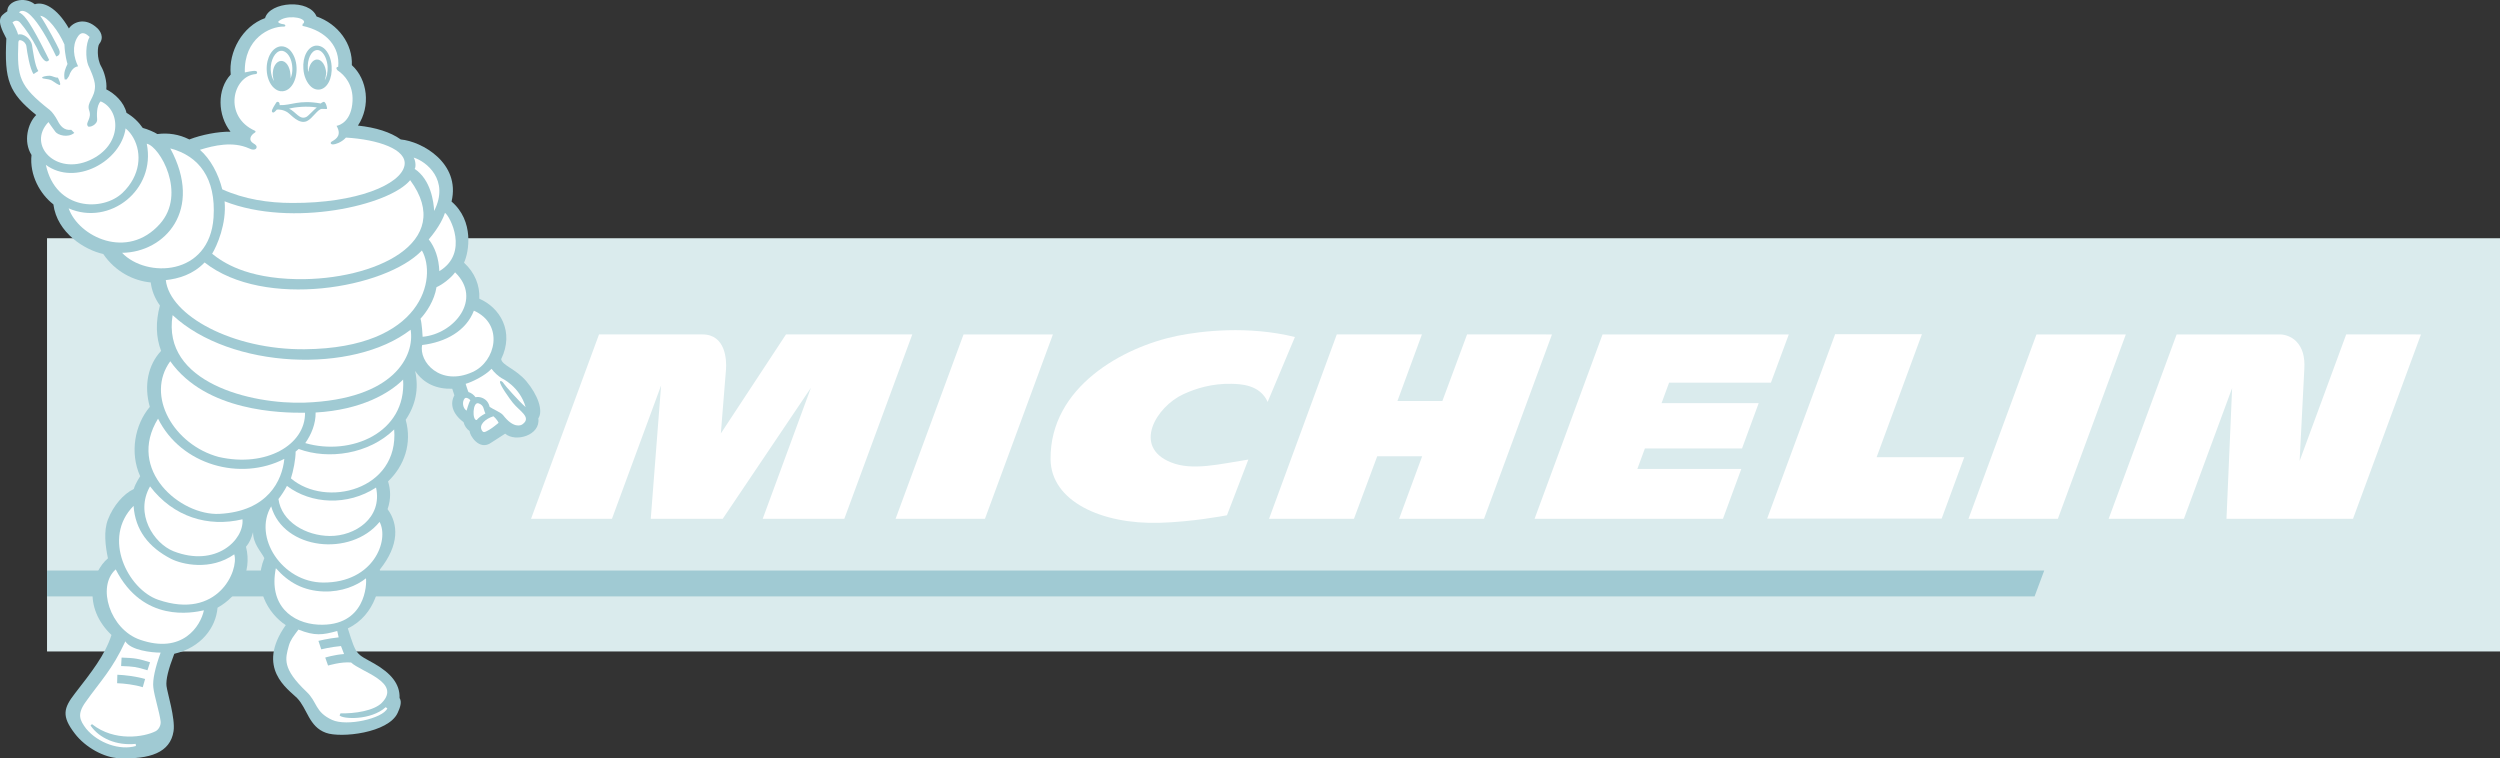 <?xml version="1.0" encoding="utf-8"?>
<!-- Generator: Adobe Illustrator 24.0.2, SVG Export Plug-In . SVG Version: 6.00 Build 0)  -->
<svg version="1.1" id="svg2" xmlns:svg="http://www.w3.org/2000/svg"
	 xmlns="http://www.w3.org/2000/svg" xmlns:xlink="http://www.w3.org/1999/xlink" x="0px" y="0px" viewBox="0 0 1063 322.3"
	 style="enable-background:new 0 0 1063 322.3;" xml:space="preserve">
<rect x="0" y="0" width="1063" height="322.3" fill="#333333" stroke="none"/>
<style type="text/css">
	.st0{fill:#DAEBED;}
	.st1{fill:#A0CAD3;}
	.st2{fill:#FFFFFF;}
</style>
<path id="path19014" class="st0" d="M20,277V101.3h1043V277H20z"/>
<path id="path19016" class="st1" d="M869.2,242.6H20v11h845.1L869.2,242.6"/>
<path id="path19018" class="st2" d="M334.2,142.2l-27.7,42.1c0,0,1.8-22,2.2-27.3c0.3-4-0.2-14.8-10-14.8c-9.5,0-44,0-44,0
	l-28.9,78.4h34.4l20.9-56.7l-4.4,56.7h30.6l37.5-55.7l-20.5,55.7h34.7l28.9-78.4H334.2"/>
<path id="path19020" class="st2" d="M521.7,219.1c-1.7,0.3-14.8,2.8-28.7,3.2c-24.7,0.7-46.1-9.2-46.3-27
	c-0.3-30.8,30.9-47.8,53.9-52.5c10.3-2.1,30.2-4.4,50,0.5L539,170.9c-3.3-7.5-11.8-7.6-15.3-7.7c-8.4-0.2-15.3,2-20.5,4.4
	c-11.6,5.3-21.8,22.4-5.3,29c9.1,3.7,20.7,0.7,32.9-1.2L521.7,219.1"/>
<path id="path19022" class="st2" d="M875,220.6h-38l28.9-78.4h38L875,220.6"/>
<path id="path19024" class="st2" d="M418.8,220.6h-38l28.9-78.4h38L418.8,220.6"/>
<path id="path19026" class="st2" d="M623.8,142.2l-10.5,28.3h-19.1l10.4-28.3h-36.2l-28.8,78.4h36.1l9.9-26.6h19.1l-9.8,26.6H631
	l28.9-78.4H623.8"/>
<path id="path19028" class="st2" d="M797.9,194.5l19.3-52.4h-36.9l-28.9,78.4h74.2l9.6-26.1H797.9"/>
<path id="path19030" class="st2" d="M997.6,142.2L977.8,196c0.3-5.4,1.4-26.8,2-39.2c0.3-5.1-0.8-8.9-3.3-11.5
	c-2.9-3.1-6.8-3.1-6.9-3.1h-44.1l-28.9,78.4h32l20.5-55.6l-2.4,55.6h53.8l28.9-78.4H997.6"/>
<path id="path19032" class="st2" d="M696.2,199.4l3.2-8.7h41.3l7.1-19.3h-41.3l3.2-8.7H753l7.6-20.5h-79.2l-28.9,78.4h80.1l7.8-21.2
	H696.2"/>
<path id="path19034" class="st1" d="M228.9,177.9c2.2-3.3-0.3-10.1-5.1-15.8c-4.5-5.3-10.3-6.7-10.7-9.4c5.7-11.7-0.5-21.9-9.3-25.7
	c0.3-5.6-1.9-11.1-6.5-15.3c2.1-4.5,4.4-17.7-5.3-26c3.9-16.4-12.7-25.6-21.6-26.4c-4.3-3.1-10.6-5.1-18.2-5.9
	c5.5-8.3,4.1-19.6-2.6-25.7c0.4-9-5.8-17.5-15-20.7c-3.1-7.6-19.9-6.3-21.9,0.7c-9.7,3.5-15.6,14.4-14.6,24C92.2,38,92.5,49,98,56
	c-5.2-0.1-12.4,1.3-17.5,3.3c0,0,0,0,0,0c-0.1,0-0.2-0.1-0.2-0.1c-4.2-2.1-8.8-2.8-13.4-2.2c-1.2-0.8-4.2-2.1-6.2-2.6
	c-1.8-2.6-4.1-4.8-6.9-6.4c-1.1-4.6-5-8.2-8.6-10c0.4-3.4-1-7.7-2.1-9.6c-2.1-3.6-1.6-8.9-0.9-9.7c2.3-2.9,0.3-5.6-0.7-6.6
	c-5.4-5.2-10.6-2.5-12.2,0C24.1,3,18.3,0.6,14.8,1.8C10.3-1.8,3,0.4,3.1,4.8c-3,2.1-5,3.1-0.4,11.6c-0.9,17.7,1,23,12.7,32.5
	c-3.6,3.5-5.6,11.3-2,17c-0.9,8.5,3.6,16.6,9.3,21c1.6,12.2,13.4,19.4,21.2,21.1c5.2,7.6,12.9,11.4,20.2,12.1
	c0.4,3.4,1.7,6.7,3.9,9.8c-1.9,7-1.7,13.5,0.5,19.3c-5.5,5.9-7.4,14.6-4.8,23.8c-6.4,7.6-8.6,19.5-4.1,29.5c0,0.1-2,2.9-2.7,5.4
	c-4.5,2.2-8.7,7.1-11,13c-1.9,4.9-1.1,11.3,0,16.5c-6.9,5.8-11,20.6,1.5,32.6c-2.7,8.5-8.6,15.9-15.5,24.8
	c-4.9,6.3-5.8,9.7-0.1,17.1c4.4,5.8,12.4,10.3,18.9,10.5c12.9,0.5,21.7-2.3,23.1-11.5c0.8-5.4-2.7-16.5-3-19.2
	c-0.3-2.7,0.7-6.9,3.3-13.7c11.5-2.7,17.7-11.2,18.4-19.6c8.8-4.9,14.9-14.9,12.1-25.9c1.6-2,2.1-3.2,3-6.2c0,4.9,3.3,8.1,4.8,11
	c-5.1,12.4,1.6,23.6,9.1,28.5c-12.9,18.3,1,27.2,4.8,31c4.4,4.5,5,12.2,12.3,14.8c6.3,2.3,26.6,0.1,30.5-8.5c1-2.2,1.9-4.6,0.8-6.3
	c0.2-6.1-3.8-10.6-10.7-14.6c-7.8-4.4-7.6-3.2-11.3-15c12.1-5.8,14.2-19.6,13.6-25c8.4-10.5,7.9-19.4,3.3-25.7
	c1.5-4.3,1.3-8.3,0.2-11.8c6.9-6.6,10.3-16.1,7.5-26.2c4.2-6.2,5.7-13.2,4-20.8c3.7,5.5,9.3,7.8,15.8,7.6c0,0.1,0.6,2,0.9,2.8
	c-1.9,3.5-1,7.7,3.9,11.4c0.4,1.6,1.3,2.9,2.6,3.8c-0.1,1.7,4.1,8.6,9.2,4.9c0.1-0.1,5.6-3.6,5.9-3.8
	C219.2,188.2,229.9,185.1,228.9,177.9"/>
<path id="path19036" class="st2" d="M179.7,143.2c13.4-1.2,25.6-16,13.8-27.4c-1.7,2.4-5.5,5.3-7.9,6.3c-0.9,5.7-4.3,10.7-6.8,13.4
	C179.4,137.5,179.7,142.8,179.7,143.2"/>
<path id="path19038" class="st2" d="M201.5,132.1c-3.3,8.6-12,13.4-22,14.6c-1.5,7.1,7.7,17.7,21.4,11.5
	C210.8,153.8,214.5,137.9,201.5,132.1"/>
<path id="path19040" class="st2" d="M197.6,169.4c-1.2,1.3-0.9,4.2,0.8,5.2c0.1-0.2,0.8-3.2,1.6-4.4
	C199.2,169.2,198,168.9,197.6,169.4"/>
<path id="path19042" class="st2" d="M206.4,175.8c-0.9-1.6-0.4-3.4-2.9-4.3c-2.6-0.9-2.8,7.4-0.8,7.1
	C203.5,177.6,204.7,176.7,206.4,175.8"/>
<path id="path19044" class="st2" d="M209.8,177c-3.5,1.1-6.3,3.7-4.9,6c0.6,1,1,1,3.2-0.3c1.4-0.8,3.5-2.6,3.9-2.9
	C211.3,178.2,209.8,177,209.8,177"/>
<path id="path19046" class="st2" d="M213.3,160.8c-1.2-0.7-3.2-2.4-4.3-4c-2.7,3-8.7,5.8-11,6.4c0.1,0.3,0.9,3,1.2,3.5
	c1.1,0.3,2.3,1.2,3,2.2c1.5-0.4,5.1,0.2,6,4.1c1.6,1.1,4.7,2.3,5.7,3.5c4.3,5.6,7.5,4.6,8.4,3.8c3.8-2.9-1.4-5.5-4.2-9
	c-1.3-1.6-5.7-7.7-5.5-9c0.1-0.6,1.1-0.2,1.7,0.9c0.4,0.7,6.3,7.4,9.2,9.9C221,164.3,213.3,160.8,213.3,160.8"/>
<path id="path19048" class="st2" d="M129.6,148.5c50.4-0.5,56.3-30.5,49.8-42c-15.4,16.1-67,25.1-92.4,5.1c-4.9,5.1-11,6.9-16.5,7.5
	C72.2,134.2,98.9,148.8,129.6,148.5"/>
<path id="path19050" class="st2" d="M95.5,85.6c0.9,9.6-3.3,19-5.3,22.3c4.5,3.6,14.3,10.4,36.1,10.8c32.8,0.5,67.7-15.5,48.1-42.1
	C165.7,87.3,124.2,96.9,95.5,85.6"/>
<path id="path19052" class="st2" d="M52.1,82c7.7-7.4,8.3-16.8,4.6-23.4c-0.8-1.4-1.8-2.8-3.3-4c-2,14.1-21.4,24.7-33.9,15.5
	C23.7,89.6,43.7,90,52.1,82"/>
<path id="path19054" class="st2" d="M68,95.2c11.5-12.9-0.1-33-5.6-34.1c4,19.7-15.8,35.1-33.2,27.5C33.4,100.6,54.1,110.8,68,95.2"
	/>
<path id="path19056" class="st2" d="M51.9,107.5c10.3,10.8,37.2,10,38.9-15c1.1-16.7-6.2-26.2-18.4-29.4
	C86.6,89.3,70.1,107.3,51.9,107.5"/>
<path id="path19058" class="st2" d="M73.4,134c-4.7,28.7,33.4,38,56.2,37.2c38.3-1.4,46.8-20.1,45-31C150.2,159.1,98.1,157,73.4,134
	"/>
<path id="path19060" class="st2" d="M93,194.3c20.2,4.6,36.9-5.2,36.7-18.8c-10,0.1-42.1-0.4-57.3-21.9
	C61.7,168.3,74,189.2,93,194.3"/>
<path id="path19062" class="st2" d="M120.9,195.1c-18.6,9.6-43.9,2.7-53.7-17.1c-13.5,21.9,9.5,41.3,26.1,40.5
	C113.9,217.4,120,204.3,120.9,195.1"/>
<path id="path19064" class="st2" d="M63.8,206.8c-6.6,11.6,1.5,24.2,10,27.6c18,7,30.1-4.9,29.3-13.6
	C88.5,224.3,73.7,219.8,63.8,206.8"/>
<path id="path19066" class="st2" d="M49.2,242.1c-8.2,7.3-2.4,25.5,10.3,29.9c18.1,6.3,25.8-5.8,27.2-12.5
	C81.8,260.6,60.8,264.9,49.2,242.1"/>
<path id="path19068" class="st2" d="M72.7,237.6c-9.5-4.9-15.2-12.2-15.9-22.5c-13.6,13.7-2.3,35.5,10.4,39.9
	c25.5,8.8,34.5-12.6,32.4-19.3C89.5,242.8,77.4,240,72.7,237.6"/>
<path id="path19070" class="st2" d="M164,300.7l0.7,0.5c-1.9,4.3-17.3,7.8-23.5,4.9c-7.4-3.4-6.2-7.6-10.9-12
	c-10.4-9.9-9-14-7.5-19.5c0.7-2.5,2-4.1,4.1-6.9c7,2.8,10.3,2.3,16.5,0.6c0.1,0.5,0.5,2.1,0.6,2.7c-4.7,0.5-8.6,1.5-8.6,1.5l1.2,3.6
	c0,0,4-1,8.4-1.4c0,0,1,2.7,1.3,3.4c-4.2,0.3-8,1.5-8,1.5l1.2,3.4c0,0,5.5-1.7,9.8-1.3c4.2,4,21.5,8.4,13.1,17.1
	c-3.3,3.4-11.6,4.7-17.6,4.5l-0.4,0.9C145.7,305.8,157.7,306.4,164,300.7"/>
<path id="path19072" class="st2" d="M155.6,245.9c-4,3.2-10.3,5.8-17.9,5.6c-8.7-0.3-15-3.8-20.4-9.9c-3.2,15.8,6.9,23.4,18,24
	C155.6,266.6,156,248.1,155.6,245.9"/>
<path id="path19074" class="st2" d="M137.4,247.7c21.4,0.1,28.2-17.9,24-25.8c-12.2,15-40.8,12-46.1-6.6
	C107.5,228.3,119.9,247.6,137.4,247.7"/>
<path id="path19076" class="st2" d="M140.2,227.9c10.7,0.1,22.5-7.6,19.7-20.6c-12.1,7.9-27.6,7.1-37.9-0.7
	c-0.9,1.8-2.5,4.2-3.6,5.6C119.7,221.9,130.1,227.8,140.2,227.9"/>
<path id="path19078" class="st2" d="M127,190.9c-0.4,0.4-0.8,0.7-1.3,1.1c0,3.4-1,8.3-2,11.4c14.8,12.7,46,5,43.9-20.8
	C156.9,193.1,139.7,195.6,127,190.9"/>
<path id="path19080" class="st2" d="M134.2,175.4c0.1,4.7-1.8,9.3-4.4,13c19.3,5.6,43.1-4.3,41.6-27
	C165.6,167.2,153.6,174.3,134.2,175.4"/>
<path id="path19082" class="st2" d="M38.2,68.1c14.1-6.4,13.1-21.5,4.6-25c-1.9,1.8-1.6,6.5-1.5,7.6c0.2,2.4-3.4,3.7-3.9,3
	c-1.3-1.6,1.8-3.2,0.5-6.8c-1.2-3.4,2.5-5.2,2.5-10.3c0-3-2.5-8-2.9-8.9c-1.2-3.1-1.1-9.1,0.6-12c-1.3-1.2-3.3-2.9-5.1,0
	c-2.5,3.9-1.6,8.8,0.2,12.5c-0.2,0.1-2.5,0-3.9,4.2c0,0.1-1,1.4-1,1.4l-0.8,0c-0.6-3,0.4-4.8,1.2-6.6c-0.2-0.7-1.1-3.6-1.3-8.3
	C24.8,13,20.2,7,17.1,6.7c2.7,3.9,7.5,13.1,8,14.3c1.1,2.6-1.2,3-1.2,3c-3.6-7.6-7.6-14.3-10.7-17.3C11.2,4.6,8.9,4,8.1,5.3
	c0.9,0.3,2.1,1.4,2.9,2.5c3.3,4,9.9,17.7,9.9,17.7s-0.5,0.7-1.2,0.6c-1.1-0.2-2.5-2.2-4.1-5.9c-1.7-3.4-5-8.3-6.8-10.3
	C7.5,8.2,6.2,8.8,5.3,9.5c1,1.7,2,3.7,2.4,5.2c2.4-0.7,5.5,2,5.9,4.4c0.4,2.4,1.2,8.9,2.7,11.1c-0.6,0.3-2,1.3-2,1.3
	c-1.6-2-2.8-9.4-3.1-12c-0.1-0.7-0.9-2-2.4-2.4c-0.8-0.2-0.9,0.3-1,0.9C7.2,32.8,8.1,36.5,21.2,46.8c0.9,0.7,2.3,2.6,3.3,4.5
	c1,2,2.6,4.3,5.8,3.9l1.3,1.3c-2.8,2.3-7,0.9-8-0.4c-0.8-1-3-4.2-3-4.2C11.4,61.6,23.7,74.7,38.2,68.1"/>
<path id="path19084" class="st2" d="M53.3,272.7c-5.6,12.1-10.6,16.9-16.9,25.8c-3.8,5.3-2.4,7.8,0.2,11.3
	c5.1,6.2,14.4,9.4,21.2,7.4l-0.1-0.9c-8.2,0.8-15.4-2.3-19.2-7.8l0.6-0.6c9.6,7.6,22.2,5.5,27.1,3c1.3-0.7,2.3-2.5,2.1-4.2
	c-0.5-4-2.7-10.7-3.1-14.4c-0.4-3.1,0.8-8.5,3.1-14.8C64.4,277.5,55.6,276.5,53.3,272.7"/>
<path id="path19086" class="st2" d="M176.3,71.8c6.9,4.6,8.1,14,8.3,17.9c6.7-13.2-3.4-21.1-8.7-22.7
	C176.9,68.7,176.8,71.4,176.3,71.8"/>
<path id="path19088" class="st2" d="M186.8,115.3c12.8-7.7,4.5-23.5,2.4-24.8c-0.5,1.6-2.2,5.8-6.9,11.3
	C185,105.2,186.6,109.9,186.8,115.3"/>
<path id="path19090" class="st2" d="M94.5,80.5c9.3,4.2,19.6,5.8,29.8,5.8c27.3,0.1,46.2-7.8,47.7-16c1.2-6.8-11.3-11-24.9-11.8
	c-2,2.2-4.7,2.9-5.4,2.9c-1,0.1-1.6-0.7-0.5-1.3c2-1.1,4.1-2.8,1.9-6.6c1.4-0.2,6.4-2,6.8-10.6c0.3-6.8-3.3-11-6.4-13
	c0,0-1.2-1.3,0.3-1.5c0.8-8.3-4.8-15.2-15.2-17.4l0.1-0.9c0.4,0,0.6-0.5,0.6-0.9c-0.4-2-7.9-2.9-10.9-0.1c-0.6,0.6,1.5,1.2,2.1,1.2
	c0.8,0,1.3,1,0.2,1c-6-0.1-17,5.1-16.6,19.5c0.4,0,3.5-0.9,4.7-0.6c0.8,0.2,0.6,1.3-0.1,1.3c-9.8,0.8-13.9,18-0.3,24.1
	c0,0,0.7,0.4-0.2,0.9c-1.6,1-2.8,3.1-0.4,4.5c0.9,0.5,1.6,1.1,1.2,2c-0.4,0.8-1.8,0.8-3.1,0.1C99,60,91.1,61.8,85,63.7
	C89.5,67.6,92.9,74,94.5,80.5"/>
<path id="path19092" class="st1" d="M25.5,36.1c-0.3,0.3-2.3-1.1-3.5-1.9c-1.9-0.9-4-0.5-4.1-1.2c0-0.4,1.7-0.8,3.3-0.8
	c1.1,0.1,2.3,0.9,3.4,0.8C25.1,33.9,25.9,35.7,25.5,36.1"/>
<path id="path19094" class="st1" d="M60.7,292.2c-3.5-1.1-8-1.6-10.9-1.7l0.1-3.6c3.1,0.1,8,0.7,11.8,1.8L60.7,292.2"/>
<path id="path19096" class="st1" d="M62.7,285c-4.9-1.5-5.8-1.6-11.2-1.8l0.2-3.6c5.7,0.2,6.9,0.4,12.1,2L62.7,285"/>
<path id="path19098" class="st1" d="M137.6,43.3c-0.3,0.1-0.8,0.3-1.2,0.7c-9.5-1.7-12.5,0.9-17.5,0.7c0.1-0.6-0.2-1.5-1-1.4
	c-0.3,0-0.7,0.7-0.8,0.9c-1.3,2-1.8,3.1-1.3,3.5c0.5,0.5,1.2-0.3,1.9-1.1c0.8-0.1,2.8,0,4.6,1.2c1.6,1.1,4.8,5.2,8.2,3.7
	c2.4-1.1,4.6-5.2,6.4-5.2c0.8,0,1.9,0.1,2.1,0C139.3,46.2,138.5,43.1,137.6,43.3z M130.3,49.7c-2.9,1.5-4.6-2.3-7.4-3.5
	c2.6-0.7,7.8-1.2,11.8-0.5C133.7,46.4,131.1,49.3,130.3,49.7"/>
<path id="path19100" class="st1" d="M134.3,19.4c-3.4,0.4-5.7,4.7-5.3,9.9c0.2,3.2,1.5,6,3.3,7.6c1,0.9,2.2,1.3,3.4,1.2
	c3.4-0.3,5.7-4.7,5.3-10c-0.2-3.3-1.5-6.1-3.3-7.6C136.7,19.7,135.5,19.3,134.3,19.4"/>
<path id="path19102" class="st2" d="M138.1,34.1C138.1,34.1,138.1,34.2,138.1,34.1C138.2,34.2,138.2,34.2,138.1,34.1
	c0.9-1.4,1.3-3.5,1.2-5.8c-0.2-2.7-1.2-5.1-2.6-6.3c-0.7-0.6-1.4-0.8-2.1-0.7c-2.3,0.3-4,3.9-3.7,7.9c0,0.4,0.1,0.7,0.1,1.1
	c0,0.1,0,0.1,0.1,0.1c0,0,0.1-0.1,0.1-0.1c0.2-2.7,1.7-4.9,3.5-5c2.1-0.1,3.8,2.5,4,5.8C138.6,32.1,138.4,33.2,138.1,34.1"/>
<path id="path19104" class="st1" d="M119.4,19.7c-3.5,0.3-6.2,4.7-6,10c0.1,3.2,1.3,6.1,3.1,7.7c1.1,1,2.3,1.5,3.6,1.4
	c3.6-0.2,6.2-4.6,6-10c-0.1-3.2-1.3-6.1-3.1-7.8C121.9,20.1,120.7,19.6,119.4,19.7"/>
<path id="path19106" class="st2" d="M123.5,33.4C123.5,33.4,123.6,33.5,123.5,33.4C123.6,33.5,123.6,33.4,123.5,33.4
	c0.6-1.3,0.9-2.9,0.8-4.5c-0.1-2.7-1-5.1-2.5-6.4c-0.5-0.4-1.3-1-2.3-0.9c-2.5,0.2-4.5,3.9-4.4,8c0.1,1.9,0.6,3.4,1.2,4.6
	c0.1,0.1,0.1,0.1,0.1,0.1c0,0,0,0,0-0.1c-0.2-0.7-0.3-1.4-0.4-2.2c-0.2-3.3,1.4-6,3.5-6.1c2.1-0.1,3.8,2.5,4,5.8
	C123.6,32.3,123.6,32.9,123.5,33.4"/>
</svg>
